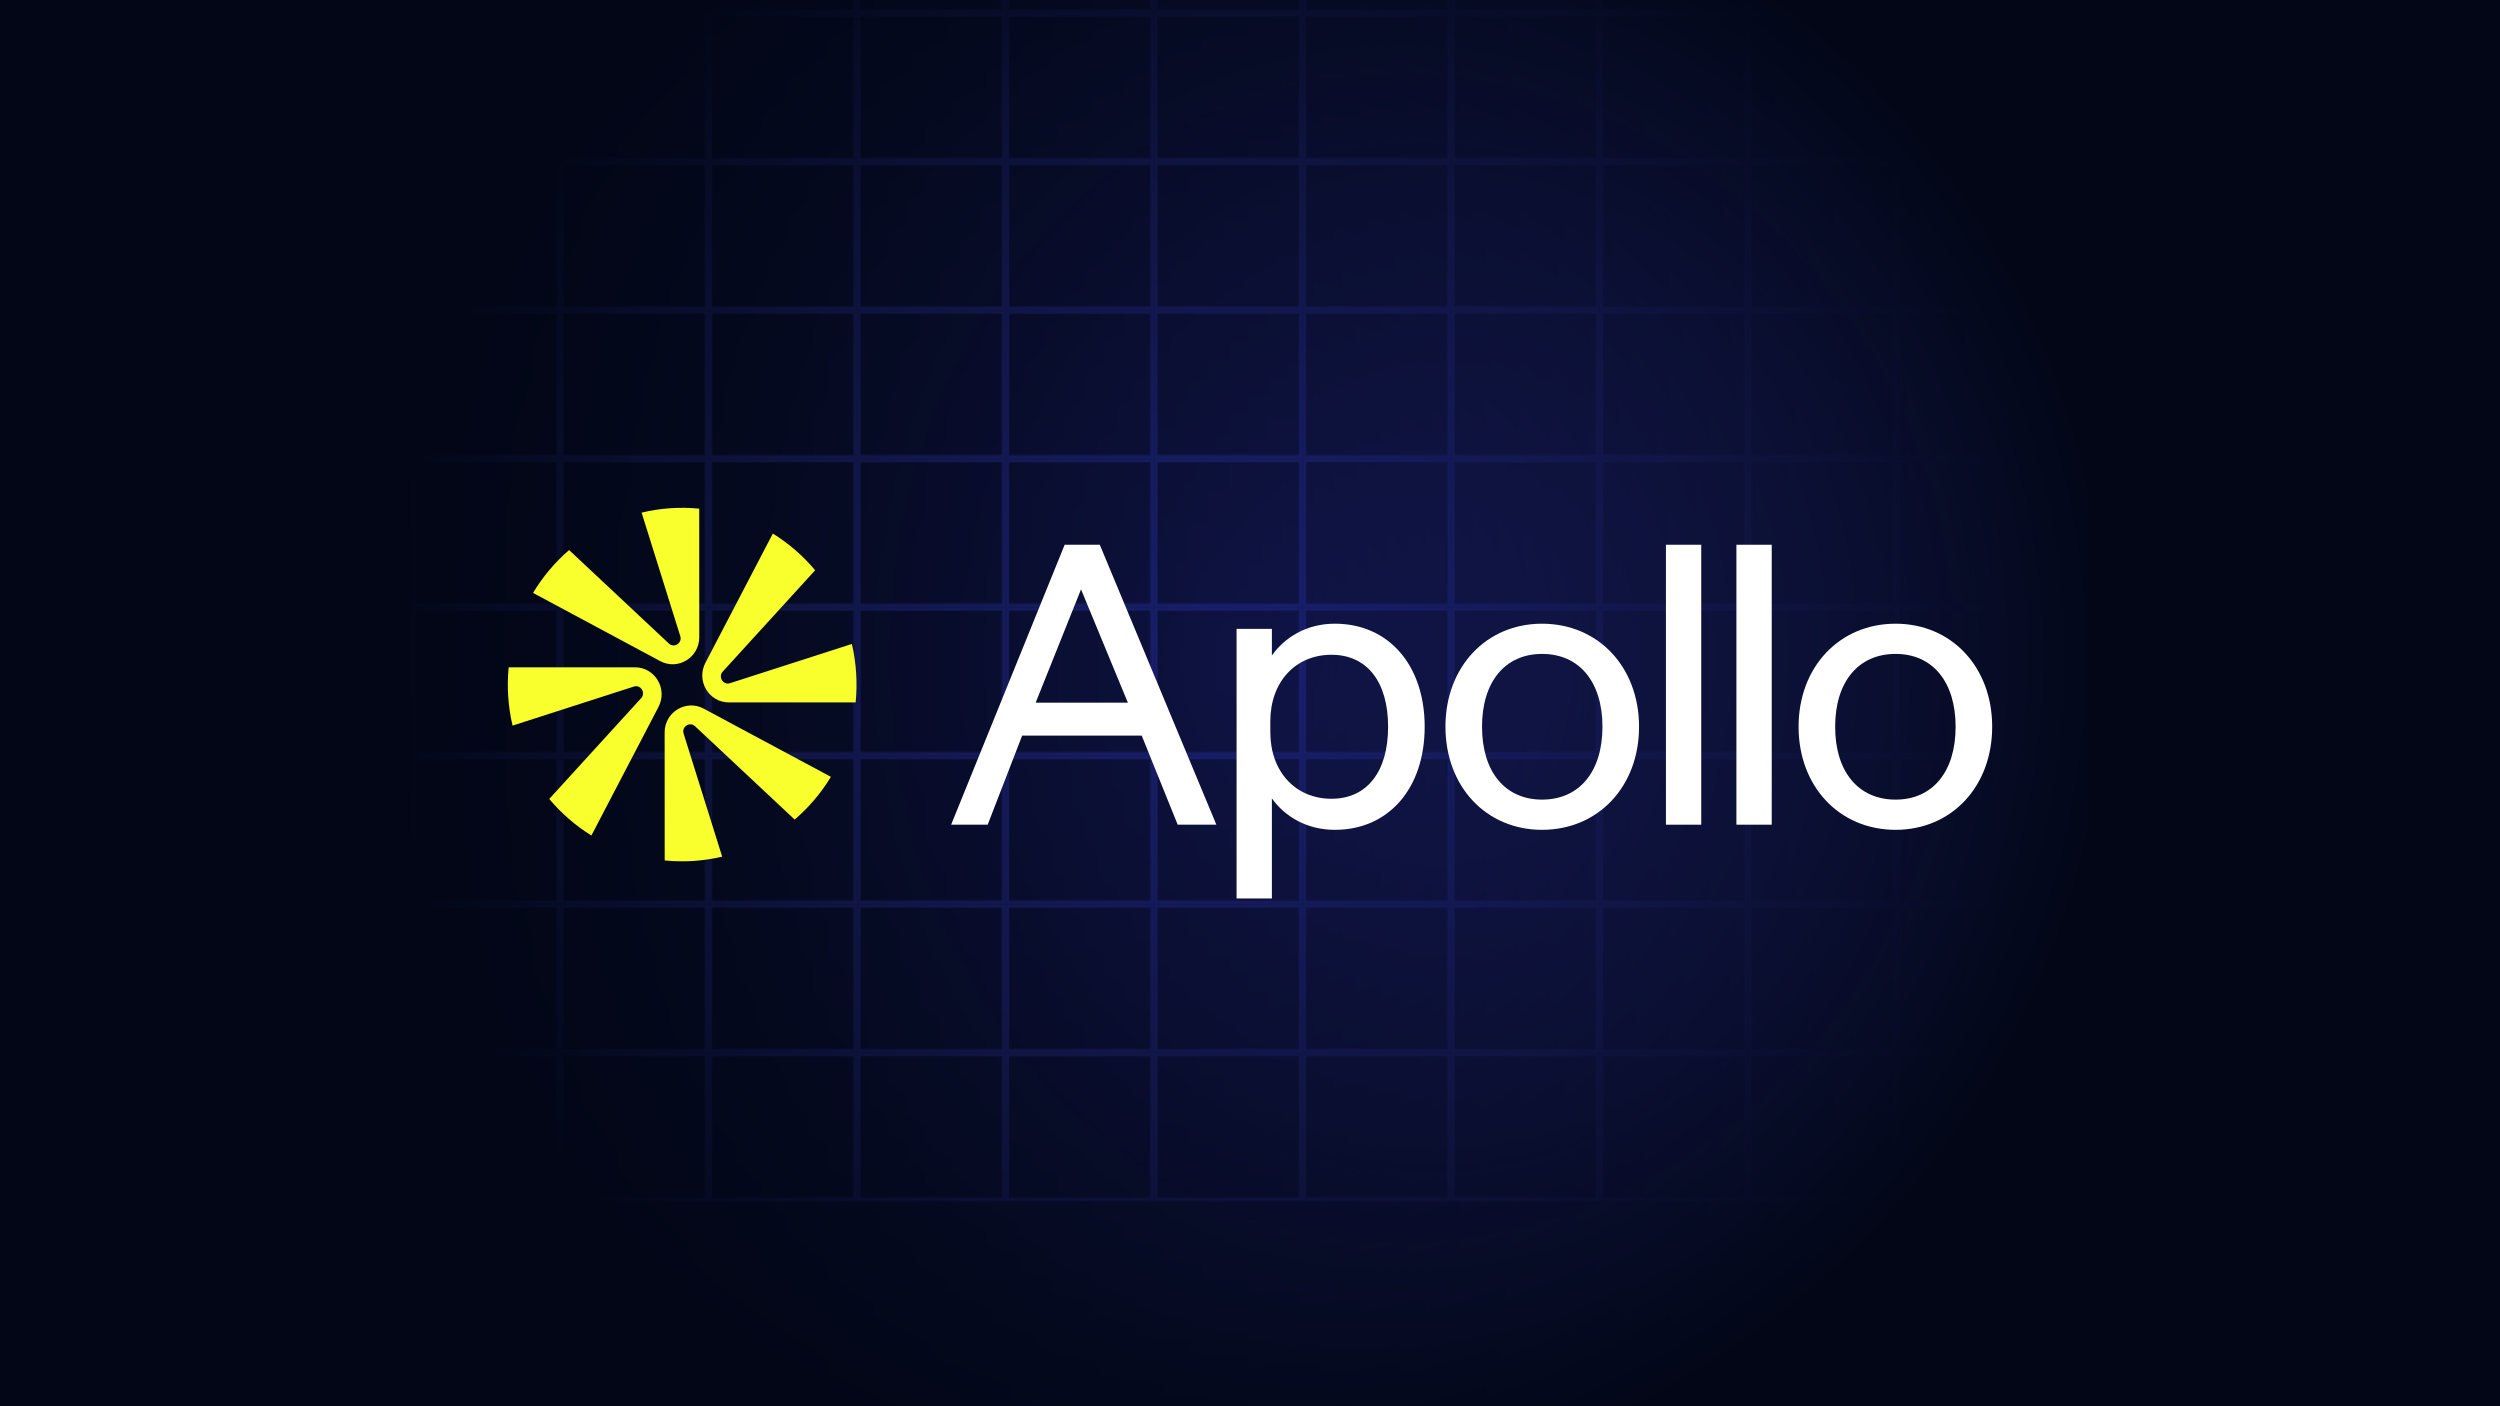 <svg xmlns="http://www.w3.org/2000/svg" fill="none" viewBox="0 0 1920 1080" height="1080" width="1920">
<rect x="0" y="0" width="1920" height="1080" fill="#808080" stroke="none"/>
<g clip-path="url(#clip0_2125_4145)">
<rect fill="#020617" height="1080" width="1920"></rect>
<g opacity="0.5">
<mask height="1288" width="1369" y="-104" x="316" maskUnits="userSpaceOnUse" style="mask-type:alpha" id="mask0_2125_4145">
<rect fill="url(#paint0_linear_2125_4145)" transform="translate(316 -104)" height="1288" width="1288"></rect>
<rect stroke-width="2.752" stroke="#4A54F5" transform="matrix(1 0 0 -1 316 7.303)" height="111.303" width="111.299" y="-1.376" x="1.376"></rect>
<rect stroke-width="2.752" stroke="#4A54F5" transform="matrix(1 0 0 -1 430.052 7.303)" height="111.303" width="111.299" y="-1.376" x="1.376"></rect>
<rect stroke-width="2.752" stroke="#4A54F5" transform="matrix(1 0 0 -1 544.104 7.303)" height="111.303" width="111.299" y="-1.376" x="1.376"></rect>
<rect stroke-width="2.752" stroke="#4A54F5" transform="matrix(1 0 0 -1 658.154 7.303)" height="111.303" width="111.299" y="-1.376" x="1.376"></rect>
<rect stroke-width="2.752" stroke="#4A54F5" transform="matrix(1 0 0 -1 772.206 7.303)" height="111.303" width="111.299" y="-1.376" x="1.376"></rect>
<rect stroke-width="2.752" stroke="#4A54F5" transform="matrix(1 0 0 -1 886.258 7.303)" height="111.303" width="111.299" y="-1.376" x="1.376"></rect>
<rect stroke-width="2.752" stroke="#4A54F5" transform="matrix(1 0 0 -1 1000.31 7.303)" height="111.303" width="111.299" y="-1.376" x="1.376"></rect>
<rect stroke-width="2.752" stroke="#4A54F5" transform="matrix(1 0 0 -1 1114.36 7.303)" height="111.303" width="111.299" y="-1.376" x="1.376"></rect>
<rect stroke-width="2.752" stroke="#4A54F5" transform="matrix(1 0 0 -1 1228.41 7.303)" height="111.303" width="111.299" y="-1.376" x="1.376"></rect>
<rect stroke-width="2.752" stroke="#4A54F5" transform="matrix(1 0 0 -1 1342.46 7.303)" height="111.303" width="111.299" y="-1.376" x="1.376"></rect>
<rect stroke-width="2.752" stroke="#4A54F5" transform="matrix(1 0 0 -1 1456.52 7.303)" height="111.303" width="111.299" y="-1.376" x="1.376"></rect>
<rect stroke-width="2.752" stroke="#4A54F5" transform="matrix(1 0 0 -1 1570.57 7.303)" height="111.303" width="111.299" y="-1.376" x="1.376"></rect>
<rect stroke-width="2.752" stroke="#4A54F5" transform="matrix(1 0 0 -1 316 121.358)" height="111.303" width="111.299" y="-1.376" x="1.376"></rect>
<rect stroke-width="2.752" stroke="#4A54F5" transform="matrix(1 0 0 -1 430.052 121.358)" height="111.303" width="111.299" y="-1.376" x="1.376"></rect>
<rect stroke-width="2.752" stroke="#4A54F5" transform="matrix(1 0 0 -1 544.104 121.358)" height="111.303" width="111.299" y="-1.376" x="1.376"></rect>
<rect stroke-width="2.752" stroke="#4A54F5" transform="matrix(1 0 0 -1 658.154 121.358)" height="111.303" width="111.299" y="-1.376" x="1.376"></rect>
<rect stroke-width="2.752" stroke="#4A54F5" transform="matrix(1 0 0 -1 772.206 121.358)" height="111.303" width="111.299" y="-1.376" x="1.376"></rect>
<rect stroke-width="2.752" stroke="#4A54F5" transform="matrix(1 0 0 -1 886.258 121.358)" height="111.303" width="111.299" y="-1.376" x="1.376"></rect>
<rect stroke-width="2.752" stroke="#4A54F5" transform="matrix(1 0 0 -1 1000.31 121.358)" height="111.303" width="111.299" y="-1.376" x="1.376"></rect>
<rect stroke-width="2.752" stroke="#4A54F5" transform="matrix(1 0 0 -1 1114.36 121.358)" height="111.303" width="111.299" y="-1.376" x="1.376"></rect>
<rect stroke-width="2.752" stroke="#4A54F5" transform="matrix(1 0 0 -1 1228.41 121.358)" height="111.303" width="111.299" y="-1.376" x="1.376"></rect>
<rect stroke-width="2.752" stroke="#4A54F5" transform="matrix(1 0 0 -1 1342.46 121.358)" height="111.303" width="111.299" y="-1.376" x="1.376"></rect>
<rect stroke-width="2.752" stroke="#4A54F5" transform="matrix(1 0 0 -1 1456.52 121.358)" height="111.303" width="111.299" y="-1.376" x="1.376"></rect>
<rect stroke-width="2.752" stroke="#4A54F5" transform="matrix(1 0 0 -1 1570.57 121.358)" height="111.303" width="111.299" y="-1.376" x="1.376"></rect>
<rect stroke-width="2.752" stroke="#4A54F5" transform="matrix(1 0 0 -1 316 235.413)" height="111.303" width="111.299" y="-1.376" x="1.376"></rect>
<rect stroke-width="2.752" stroke="#4A54F5" transform="matrix(1 0 0 -1 430.052 235.413)" height="111.303" width="111.299" y="-1.376" x="1.376"></rect>
<rect stroke-width="2.752" stroke="#4A54F5" transform="matrix(1 0 0 -1 544.104 235.413)" height="111.303" width="111.299" y="-1.376" x="1.376"></rect>
<rect stroke-width="2.752" stroke="#4A54F5" transform="matrix(1 0 0 -1 658.154 235.413)" height="111.303" width="111.299" y="-1.376" x="1.376"></rect>
<rect stroke-width="2.752" stroke="#4A54F5" transform="matrix(1 0 0 -1 772.206 235.413)" height="111.303" width="111.299" y="-1.376" x="1.376"></rect>
<rect stroke-width="2.752" stroke="#4A54F5" transform="matrix(1 0 0 -1 886.258 235.413)" height="111.303" width="111.299" y="-1.376" x="1.376"></rect>
<rect stroke-width="2.752" stroke="#4A54F5" transform="matrix(1 0 0 -1 1000.31 235.413)" height="111.303" width="111.299" y="-1.376" x="1.376"></rect>
<rect stroke-width="2.752" stroke="#4A54F5" transform="matrix(1 0 0 -1 1114.36 235.413)" height="111.303" width="111.299" y="-1.376" x="1.376"></rect>
<rect stroke-width="2.752" stroke="#4A54F5" transform="matrix(1 0 0 -1 1228.41 235.413)" height="111.303" width="111.299" y="-1.376" x="1.376"></rect>
<rect stroke-width="2.752" stroke="#4A54F5" transform="matrix(1 0 0 -1 1342.46 235.413)" height="111.303" width="111.299" y="-1.376" x="1.376"></rect>
<rect stroke-width="2.752" stroke="#4A54F5" transform="matrix(1 0 0 -1 1456.52 235.413)" height="111.303" width="111.299" y="-1.376" x="1.376"></rect>
<rect stroke-width="2.752" stroke="#4A54F5" transform="matrix(1 0 0 -1 1570.57 235.413)" height="111.303" width="111.299" y="-1.376" x="1.376"></rect>
<rect stroke-width="2.752" stroke="#4A54F5" transform="matrix(1 0 0 -1 316 349.468)" height="111.303" width="111.299" y="-1.376" x="1.376"></rect>
<rect stroke-width="2.752" stroke="#4A54F5" transform="matrix(1 0 0 -1 430.052 349.468)" height="111.303" width="111.299" y="-1.376" x="1.376"></rect>
<rect stroke-width="2.752" stroke="#4A54F5" transform="matrix(1 0 0 -1 544.104 349.468)" height="111.303" width="111.299" y="-1.376" x="1.376"></rect>
<rect stroke-width="2.752" stroke="#4A54F5" transform="matrix(1 0 0 -1 658.154 349.468)" height="111.303" width="111.299" y="-1.376" x="1.376"></rect>
<rect stroke-width="2.752" stroke="#4A54F5" transform="matrix(1 0 0 -1 772.206 349.468)" height="111.303" width="111.299" y="-1.376" x="1.376"></rect>
<rect stroke-width="2.752" stroke="#4A54F5" transform="matrix(1 0 0 -1 886.258 349.468)" height="111.303" width="111.299" y="-1.376" x="1.376"></rect>
<rect stroke-width="2.752" stroke="#4A54F5" transform="matrix(1 0 0 -1 1000.31 349.468)" height="111.303" width="111.299" y="-1.376" x="1.376"></rect>
<rect stroke-width="2.752" stroke="#4A54F5" transform="matrix(1 0 0 -1 1114.36 349.468)" height="111.303" width="111.299" y="-1.376" x="1.376"></rect>
<rect stroke-width="2.752" stroke="#4A54F5" transform="matrix(1 0 0 -1 1228.41 349.468)" height="111.303" width="111.299" y="-1.376" x="1.376"></rect>
<rect stroke-width="2.752" stroke="#4A54F5" transform="matrix(1 0 0 -1 1342.46 349.468)" height="111.303" width="111.299" y="-1.376" x="1.376"></rect>
<rect stroke-width="2.752" stroke="#4A54F5" transform="matrix(1 0 0 -1 1456.52 349.468)" height="111.303" width="111.299" y="-1.376" x="1.376"></rect>
<rect stroke-width="2.752" stroke="#4A54F5" transform="matrix(1 0 0 -1 1570.57 349.468)" height="111.303" width="111.299" y="-1.376" x="1.376"></rect>
<rect stroke-width="2.752" stroke="#4A54F5" transform="matrix(1 0 0 -1 316 463.523)" height="111.303" width="111.299" y="-1.376" x="1.376"></rect>
<rect stroke-width="2.752" stroke="#4A54F5" transform="matrix(1 0 0 -1 430.052 463.523)" height="111.303" width="111.299" y="-1.376" x="1.376"></rect>
<rect stroke-width="2.752" stroke="#4A54F5" transform="matrix(1 0 0 -1 544.104 463.523)" height="111.303" width="111.299" y="-1.376" x="1.376"></rect>
<rect stroke-width="2.752" stroke="#4A54F5" transform="matrix(1 0 0 -1 658.154 463.523)" height="111.303" width="111.299" y="-1.376" x="1.376"></rect>
<rect stroke-width="2.752" stroke="#4A54F5" transform="matrix(1 0 0 -1 772.206 463.523)" height="111.303" width="111.299" y="-1.376" x="1.376"></rect>
<rect stroke-width="2.752" stroke="#4A54F5" transform="matrix(1 0 0 -1 886.258 463.523)" height="111.303" width="111.299" y="-1.376" x="1.376"></rect>
<rect stroke-width="2.752" stroke="#4A54F5" transform="matrix(1 0 0 -1 1000.31 463.523)" height="111.303" width="111.299" y="-1.376" x="1.376"></rect>
<rect stroke-width="2.752" stroke="#4A54F5" transform="matrix(1 0 0 -1 1114.36 463.523)" height="111.303" width="111.299" y="-1.376" x="1.376"></rect>
<rect stroke-width="2.752" stroke="#4A54F5" transform="matrix(1 0 0 -1 1228.41 463.523)" height="111.303" width="111.299" y="-1.376" x="1.376"></rect>
<rect stroke-width="2.752" stroke="#4A54F5" transform="matrix(1 0 0 -1 1342.46 463.523)" height="111.303" width="111.299" y="-1.376" x="1.376"></rect>
<rect stroke-width="2.752" stroke="#4A54F5" transform="matrix(1 0 0 -1 1456.52 463.523)" height="111.303" width="111.299" y="-1.376" x="1.376"></rect>
<rect stroke-width="2.752" stroke="#4A54F5" transform="matrix(1 0 0 -1 1570.57 463.523)" height="111.303" width="111.299" y="-1.376" x="1.376"></rect>
<rect stroke-width="2.752" stroke="#4A54F5" transform="matrix(1 0 0 -1 316 577.578)" height="111.303" width="111.299" y="-1.376" x="1.376"></rect>
<rect stroke-width="2.752" stroke="#4A54F5" transform="matrix(1 0 0 -1 430.052 577.578)" height="111.303" width="111.299" y="-1.376" x="1.376"></rect>
<rect stroke-width="2.752" stroke="#4A54F5" transform="matrix(1 0 0 -1 544.104 577.578)" height="111.303" width="111.299" y="-1.376" x="1.376"></rect>
<rect stroke-width="2.752" stroke="#4A54F5" transform="matrix(1 0 0 -1 658.154 577.578)" height="111.303" width="111.299" y="-1.376" x="1.376"></rect>
<rect stroke-width="2.752" stroke="#4A54F5" transform="matrix(1 0 0 -1 772.206 577.578)" height="111.303" width="111.299" y="-1.376" x="1.376"></rect>
<rect stroke-width="2.752" stroke="#4A54F5" transform="matrix(1 0 0 -1 886.258 577.578)" height="111.303" width="111.299" y="-1.376" x="1.376"></rect>
<rect stroke-width="2.752" stroke="#4A54F5" transform="matrix(1 0 0 -1 1000.31 577.578)" height="111.303" width="111.299" y="-1.376" x="1.376"></rect>
<rect stroke-width="2.752" stroke="#4A54F5" transform="matrix(1 0 0 -1 1114.36 577.578)" height="111.303" width="111.299" y="-1.376" x="1.376"></rect>
<rect stroke-width="2.752" stroke="#4A54F5" transform="matrix(1 0 0 -1 1228.41 577.578)" height="111.303" width="111.299" y="-1.376" x="1.376"></rect>
<rect stroke-width="2.752" stroke="#4A54F5" transform="matrix(1 0 0 -1 1342.46 577.578)" height="111.303" width="111.299" y="-1.376" x="1.376"></rect>
<rect stroke-width="2.752" stroke="#4A54F5" transform="matrix(1 0 0 -1 1456.52 577.578)" height="111.303" width="111.299" y="-1.376" x="1.376"></rect>
<rect stroke-width="2.752" stroke="#4A54F5" transform="matrix(1 0 0 -1 1570.57 577.578)" height="111.303" width="111.299" y="-1.376" x="1.376"></rect>
<rect stroke-width="2.752" stroke="#4A54F5" transform="matrix(1 0 0 -1 316 691.633)" height="111.303" width="111.299" y="-1.376" x="1.376"></rect>
<rect stroke-width="2.752" stroke="#4A54F5" transform="matrix(1 0 0 -1 430.052 691.633)" height="111.303" width="111.299" y="-1.376" x="1.376"></rect>
<rect stroke-width="2.752" stroke="#4A54F5" transform="matrix(1 0 0 -1 544.104 691.633)" height="111.303" width="111.299" y="-1.376" x="1.376"></rect>
<rect stroke-width="2.752" stroke="#4A54F5" transform="matrix(1 0 0 -1 658.154 691.633)" height="111.303" width="111.299" y="-1.376" x="1.376"></rect>
<rect stroke-width="2.752" stroke="#4A54F5" transform="matrix(1 0 0 -1 772.206 691.633)" height="111.303" width="111.299" y="-1.376" x="1.376"></rect>
<rect stroke-width="2.752" stroke="#4A54F5" transform="matrix(1 0 0 -1 886.258 691.633)" height="111.303" width="111.299" y="-1.376" x="1.376"></rect>
<rect stroke-width="2.752" stroke="#4A54F5" transform="matrix(1 0 0 -1 1000.31 691.633)" height="111.303" width="111.299" y="-1.376" x="1.376"></rect>
<rect stroke-width="2.752" stroke="#4A54F5" transform="matrix(1 0 0 -1 1114.36 691.633)" height="111.303" width="111.299" y="-1.376" x="1.376"></rect>
<rect stroke-width="2.752" stroke="#4A54F5" transform="matrix(1 0 0 -1 1228.41 691.633)" height="111.303" width="111.299" y="-1.376" x="1.376"></rect>
<rect stroke-width="2.752" stroke="#4A54F5" transform="matrix(1 0 0 -1 1342.46 691.633)" height="111.303" width="111.299" y="-1.376" x="1.376"></rect>
<rect stroke-width="2.752" stroke="#4A54F5" transform="matrix(1 0 0 -1 1456.52 691.633)" height="111.303" width="111.299" y="-1.376" x="1.376"></rect>
<rect stroke-width="2.752" stroke="#4A54F5" transform="matrix(1 0 0 -1 1570.57 691.633)" height="111.303" width="111.299" y="-1.376" x="1.376"></rect>
<rect stroke-width="2.752" stroke="#4A54F5" transform="matrix(1 0 0 -1 316 805.688)" height="111.303" width="111.299" y="-1.376" x="1.376"></rect>
<rect stroke-width="2.752" stroke="#4A54F5" transform="matrix(1 0 0 -1 430.052 805.688)" height="111.303" width="111.299" y="-1.376" x="1.376"></rect>
<rect stroke-width="2.752" stroke="#4A54F5" transform="matrix(1 0 0 -1 544.104 805.688)" height="111.303" width="111.299" y="-1.376" x="1.376"></rect>
<rect stroke-width="2.752" stroke="#4A54F5" transform="matrix(1 0 0 -1 658.154 805.688)" height="111.303" width="111.299" y="-1.376" x="1.376"></rect>
<rect stroke-width="2.752" stroke="#4A54F5" transform="matrix(1 0 0 -1 772.206 805.688)" height="111.303" width="111.299" y="-1.376" x="1.376"></rect>
<rect stroke-width="2.752" stroke="#4A54F5" transform="matrix(1 0 0 -1 886.258 805.688)" height="111.303" width="111.299" y="-1.376" x="1.376"></rect>
<rect stroke-width="2.752" stroke="#4A54F5" transform="matrix(1 0 0 -1 1000.31 805.688)" height="111.303" width="111.299" y="-1.376" x="1.376"></rect>
<rect stroke-width="2.752" stroke="#4A54F5" transform="matrix(1 0 0 -1 1114.36 805.688)" height="111.303" width="111.299" y="-1.376" x="1.376"></rect>
<rect stroke-width="2.752" stroke="#4A54F5" transform="matrix(1 0 0 -1 1228.41 805.688)" height="111.303" width="111.299" y="-1.376" x="1.376"></rect>
<rect stroke-width="2.752" stroke="#4A54F5" transform="matrix(1 0 0 -1 1342.46 805.688)" height="111.303" width="111.299" y="-1.376" x="1.376"></rect>
<rect stroke-width="2.752" stroke="#4A54F5" transform="matrix(1 0 0 -1 1456.52 805.688)" height="111.303" width="111.299" y="-1.376" x="1.376"></rect>
<rect stroke-width="2.752" stroke="#4A54F5" transform="matrix(1 0 0 -1 1570.57 805.688)" height="111.303" width="111.299" y="-1.376" x="1.376"></rect>
<rect stroke-width="2.752" stroke="#4A54F5" transform="matrix(1 0 0 -1 316 919.743)" height="111.303" width="111.299" y="-1.376" x="1.376"></rect>
<rect stroke-width="2.752" stroke="#4A54F5" transform="matrix(1 0 0 -1 430.052 919.743)" height="111.303" width="111.299" y="-1.376" x="1.376"></rect>
<rect stroke-width="2.752" stroke="#4A54F5" transform="matrix(1 0 0 -1 544.104 919.743)" height="111.303" width="111.299" y="-1.376" x="1.376"></rect>
<rect stroke-width="2.752" stroke="#4A54F5" transform="matrix(1 0 0 -1 658.154 919.743)" height="111.303" width="111.299" y="-1.376" x="1.376"></rect>
<rect stroke-width="2.752" stroke="#4A54F5" transform="matrix(1 0 0 -1 772.206 919.743)" height="111.303" width="111.299" y="-1.376" x="1.376"></rect>
<rect stroke-width="2.752" stroke="#4A54F5" transform="matrix(1 0 0 -1 886.258 919.743)" height="111.303" width="111.299" y="-1.376" x="1.376"></rect>
<rect stroke-width="2.752" stroke="#4A54F5" transform="matrix(1 0 0 -1 1000.31 919.743)" height="111.303" width="111.299" y="-1.376" x="1.376"></rect>
<rect stroke-width="2.752" stroke="#4A54F5" transform="matrix(1 0 0 -1 1114.36 919.743)" height="111.303" width="111.299" y="-1.376" x="1.376"></rect>
<rect stroke-width="2.752" stroke="#4A54F5" transform="matrix(1 0 0 -1 1228.41 919.743)" height="111.303" width="111.299" y="-1.376" x="1.376"></rect>
<rect stroke-width="2.752" stroke="#4A54F5" transform="matrix(1 0 0 -1 1342.46 919.743)" height="111.303" width="111.299" y="-1.376" x="1.376"></rect>
<rect stroke-width="2.752" stroke="#4A54F5" transform="matrix(1 0 0 -1 1456.52 919.743)" height="111.303" width="111.299" y="-1.376" x="1.376"></rect>
<rect stroke-width="2.752" stroke="#4A54F5" transform="matrix(1 0 0 -1 1570.57 919.743)" height="111.303" width="111.299" y="-1.376" x="1.376"></rect>
</mask>
<g mask="url(#mask0_2125_4145)">
<rect fill="url(#paint1_radial_2125_4145)" height="1219.2" width="1288" y="-104" x="316"></rect>
</g>
</g>
<g clip-path="url(#clip1_2125_4145)">
<path fill="#F8FF2C" d="M537.002 390.645L537.04 489.42C537.04 505.035 520.667 515.04 507.062 507.742L409.382 455.362C416.802 442.986 426.143 431.869 437.057 422.43L513.67 494.205C517.727 498.015 524.132 493.89 522.452 488.55L492.752 393.705C507.226 390.206 522.185 389.172 537.002 390.645ZM510.482 660.817L510.437 562.537C510.43 546.93 526.81 536.925 540.415 544.222L638.132 596.617C630.632 609.015 621.22 620.092 610.315 629.437L533.807 557.752C529.75 553.95 523.345 558.075 525.017 563.415L554.627 657.9C540.18 661.339 525.257 662.326 510.482 660.817ZM555.077 515.775L626.027 437.955C616.771 426.888 605.802 417.375 593.537 409.777L541.735 509.077C534.535 522.87 544.405 539.475 559.802 539.467L657.137 539.422C658.615 524.41 657.643 509.257 654.257 494.557L560.657 524.685C555.4 526.38 551.327 519.885 555.077 515.775ZM390.632 512.535L487.682 512.49C503.072 512.49 512.942 529.087 505.75 542.887L454.202 641.67C441.985 634.092 431.055 624.613 421.825 613.59L492.4 536.19C496.15 532.065 492.085 525.585 486.812 527.28L393.64 557.272C390.205 542.623 389.192 527.511 390.64 512.535H390.632Z"></path>
<path fill="white" d="M817.666 418.365H844.629L934.171 633.36H904.471L876.841 564.952H785.019L758.544 633.352H730.479L817.666 418.365ZM830.229 452.625L795.391 539.647H866.206L830.229 452.625ZM1110.1 558.15C1110.1 512.287 1141.3 479.002 1184.28 479.002C1227.45 479.002 1258.79 512.287 1258.79 558.157C1258.79 604.027 1227.45 637.312 1184.28 637.312C1141.3 637.312 1110.11 604.02 1110.11 558.157L1110.1 558.15ZM1138.19 558.15C1138.19 592.665 1155.86 614.1 1184.28 614.1C1212.91 614.1 1230.69 592.665 1230.69 558.15C1230.69 523.65 1212.91 502.207 1184.28 502.207C1155.86 502.207 1138.19 523.642 1138.19 558.15ZM1455.82 479.002C1412.65 479.002 1381.31 512.287 1381.31 558.157C1381.31 604.027 1412.65 637.312 1455.82 637.312C1498.8 637.312 1530 604.02 1530 558.157C1530 512.287 1498.8 479.002 1455.82 479.002ZM1455.82 614.107C1427.19 614.107 1409.4 592.665 1409.4 558.157C1409.4 523.65 1427.19 502.207 1455.82 502.207C1484.25 502.207 1501.91 523.65 1501.91 558.157C1501.91 592.665 1484.25 614.107 1455.82 614.107Z" clip-rule="evenodd" fill-rule="evenodd"></path>
<path fill="white" d="M1306.55 633.36H1279.43V418.365H1306.55V633.36ZM1333.56 633.36H1360.68V418.365H1333.56V633.36Z"></path>
<path fill="white" d="M1025.17 637.312C1003 637.312 986.384 626.55 976.807 613.2V690H949.687V482.947H976.807V503.37C986.407 489.885 1003.03 478.995 1025.17 478.995C1066.43 478.995 1094.15 510.81 1094.15 558.157C1094.15 605.505 1066.44 637.312 1025.17 637.312ZM1022.57 502.867C994.807 502.867 975.607 523.837 975.607 553.95V562.357C975.607 592.47 994.807 613.447 1022.57 613.447C1049.8 613.447 1066.06 592.777 1066.06 558.157C1066.06 523.537 1049.8 502.867 1022.57 502.867Z" clip-rule="evenodd" fill-rule="evenodd"></path>
</g>
</g>
<defs>
<linearGradient gradientUnits="userSpaceOnUse" y2="645.647" x2="-1.227" y1="645.647" x1="1286.77" id="paint0_linear_2125_4145">
<stop stop-color="#4A54F5"></stop>
<stop stop-opacity="0" stop-color="#4A54F5" offset="1"></stop>
</linearGradient>
<radialGradient gradientTransform="translate(959.21 505.598) rotate(-180) scale(658.65 645.112)" gradientUnits="userSpaceOnUse" r="1" cy="0" cx="0" id="paint1_radial_2125_4145">
<stop stop-color="#3038C9"></stop>
<stop stop-opacity="0" stop-color="#4A54F5" offset="1"></stop>
</radialGradient>
<clipPath id="clip0_2125_4145">
<rect fill="white" height="1080" width="1920"></rect>
</clipPath>
<clipPath id="clip1_2125_4145">
<rect transform="translate(390 390)" fill="white" height="300" width="1140"></rect>
</clipPath>
</defs>
</svg>
